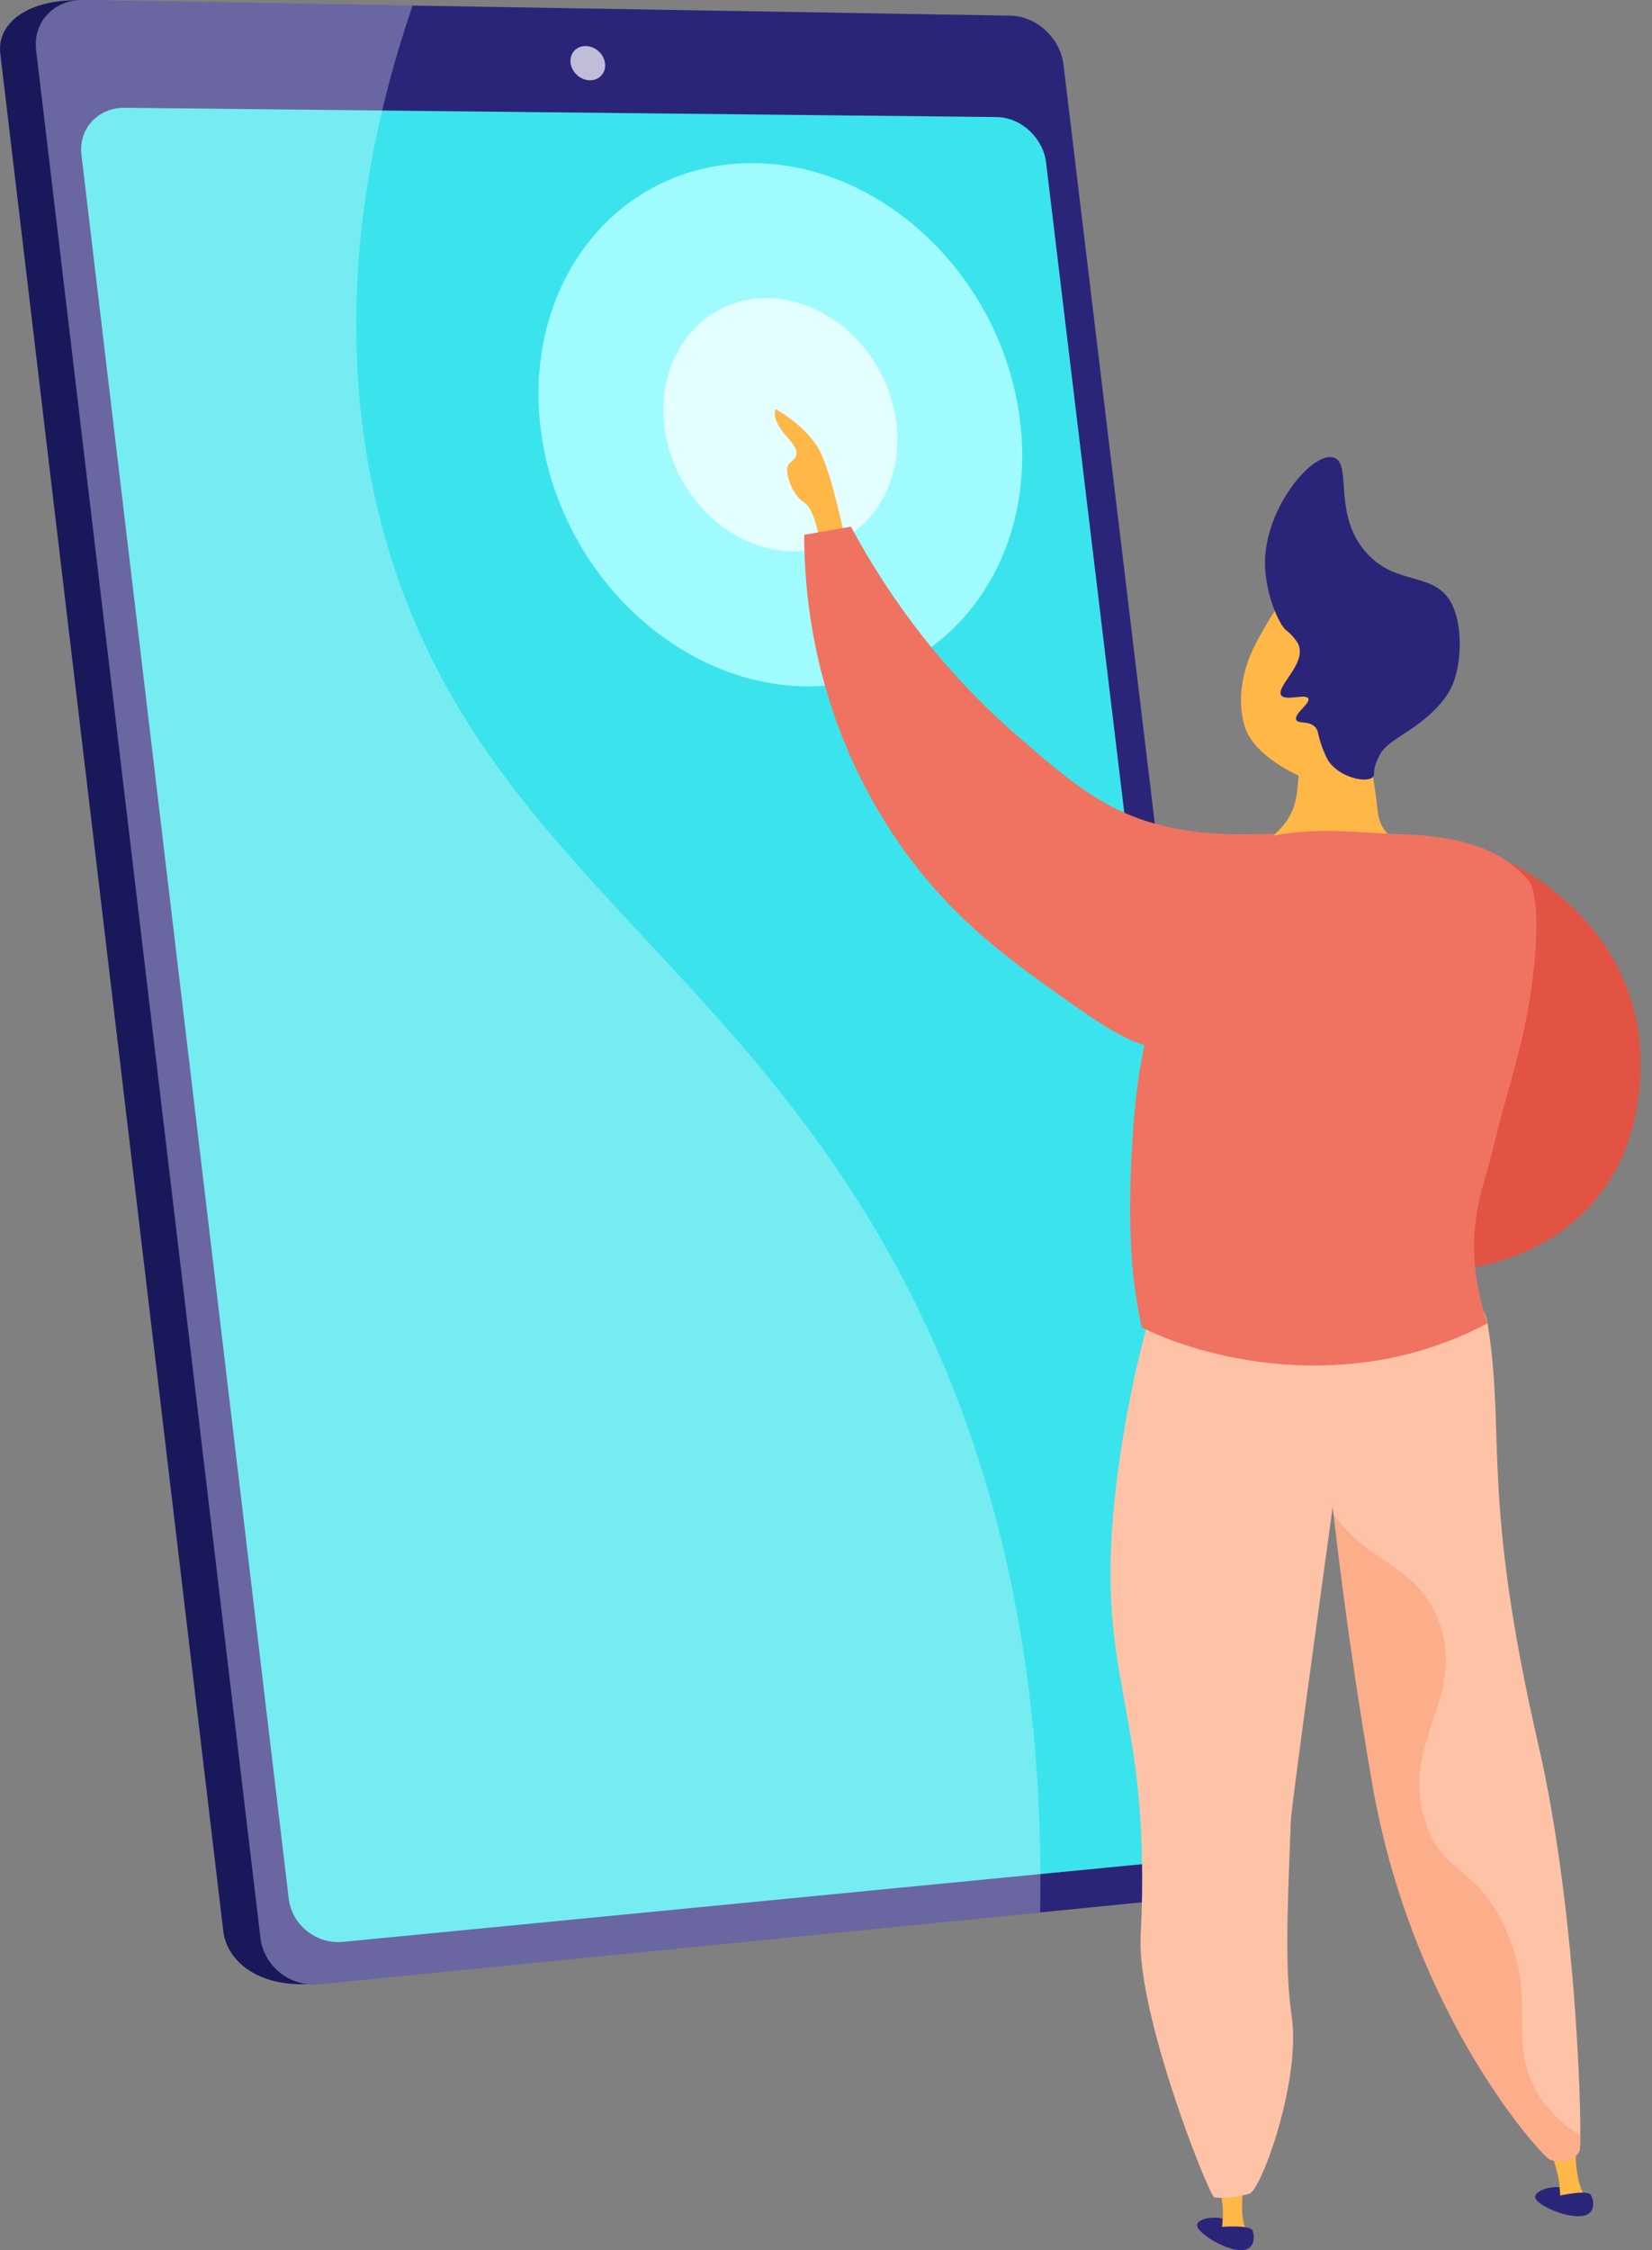 <svg xmlns="http://www.w3.org/2000/svg" width="94" height="128" viewBox="0 0 94 128">
    <rect x="0" y="0" width="94" height="128" fill="#808080" stroke="none"/>
    <g fill="none" fill-rule="evenodd">
        <path fill="#19185B" d="M58.247 3.848l12.089 100.481c.18 1.506-.858 2.857-2.312 3.001l-50.352 5.528c-3.085.192-4.774-1.384-4.964-2.986L.016 3.044C-.174 1.45 1.34.008 4.437.008l50.81 1.07c1.472.025 2.82 1.271 3 2.77"/>
        <path fill="#2B2579" d="M60.513 3.675l12.155 100.984c.182 1.514-.86 2.871-2.32 3.017l-52.2 5.197c-1.637.163-3.137-1.021-3.329-2.631L2.056 2.862C1.866 1.26 3.068-.028 4.723 0l52.78.891c1.476.025 2.828 1.278 3.01 2.784"/>
        <path fill="#3BE4EC" d="M59.522 9.245l11.267 93.632c.17 1.415-.806 2.68-2.173 2.813l-49.093 4.773c-1.521.148-2.915-.958-3.094-2.457L4.634 8.812c-.177-1.49.939-2.698 2.476-2.682l49.597.529c1.38.014 2.646 1.178 2.815 2.586"/>
        <path fill="#BFBDD7" d="M34.427 3.605c.064.538-.322.968-.863.962-.541-.007-1.033-.45-1.097-.988-.065-.539.323-.97.864-.961.54.007 1.031.45 1.096.987"/>
        <path fill="#FFF" d="M51.034 72.097C40.984 53.515 25.97 47.953 21.45 28.802 19.006 18.45 20.67 8.542 23.475.317L4.722 0C3.068-.027 1.866 1.26 2.056 2.86L14.82 110.243c.192 1.61 1.692 2.794 3.328 2.631l41.036-4.086c.303-16.65-3.669-28.407-8.149-36.69" opacity=".3"/>
        <path fill="#A0FBFF" d="M58.069 24.164c.894 8.22-4.498 14.882-12.045 14.882s-14.39-6.663-15.285-14.882c-.895-8.22 4.498-14.883 12.045-14.883 7.546 0 14.39 6.664 15.285 14.883"/>
        <path fill="#E3FFFF" d="M51.016 24.164c.433 3.977-2.177 7.202-5.828 7.202-3.652 0-6.963-3.225-7.396-7.202-.433-3.977 2.176-7.201 5.828-7.201s6.963 3.224 7.396 7.2"/>
        <path fill="#FFB748" d="M48.143 30.97s-.825-4.307-1.65-5.59c-.824-1.283-2.363-2.108-2.363-2.108s-.32.527.7 1.638c1.022 1.111.17 1.221 0 1.578-.17.358.197 1.64.93 2.098.733.46 1.008 2.956 1.008 2.956l1.375-.573z"/>
        <path fill="#EF7360" d="M45.76 30.42l2.658-.459c3.17 5.877 6.884 9.655 9.413 11.848 2.988 2.591 4.917 4.264 8.088 5.103 4.683 1.24 8.728-.215 9.254 1.1.257.643-.635 1.339-2.062 3.047-4.156 4.972-3.762 7.645-6.047 8.383-1.887.61-3.787-.702-7.01-3-2.931-2.092-6.607-4.714-9.712-9.713-4.166-6.705-4.583-13.302-4.582-16.31"/>
        <path fill="#E25344" d="M84.794 48.546c.43.163 6.998 2.775 8.348 9.63.109.553 1.164 6.442-2.83 10.602-4.478 4.665-13.101 4.55-16.525.65-.798-.91-1.219-1.917-1.455-2.765l.902-2.396c1.1-1.328 2.599-1.643 3.4-1.84 1.972-.486 3.461.392 4.59-.559.626-.526.75-1.284.861-1.96.378-2.305-.923-3.724-1.018-5.146-.07-1.062-.442-3.39.945-4.908.878-.962 2.095-1.224 2.782-1.308"/>
        <path fill="#2B2579" d="M87.353 124.936c.076-.421 1.439-.803 2.114-.238.335.28.566.85.372 1.106-.07.094.218.258-.059.261-.918.01-2.504-.71-2.427-1.129"/>
        <path fill="#FFB748" d="M88.781 125.09l1.401-.198c-.649-.782-.529-3.271-.529-3.271l-1.49.332s.17.684.458 1.692c.1.344.144.885.16 1.445"/>
        <path fill="#2B2579" d="M88.657 124.917s1.687-.388 1.87-.054c.182.335.324 1.231-.747 1.202-1.07-.028-1.219-.864-1.123-1.148M68.123 126.519c.135-.407 1.537-.595 2.127.06.292.324.44.92.213 1.146-.083.084.18.287-.094.251-.91-.118-2.38-1.053-2.246-1.457"/>
        <path fill="#FFB748" d="M69.516 126.87h1.415c-.534-.864-.066-3.312-.066-3.312l-1.522.12s.072.7.217 1.74c.05.355.018.896-.044 1.453"/>
        <path fill="#FEC3A6" d="M65.847 73.346c-.655 2.165-1.591 5.66-2.195 10.044-1.719 12.506 1.936 12.905 1.253 26.763-.218 4.424 3.832 14.624 4.19 14.849.172.017.36.028.56.022.352-.01.849-.064 1.426-.237.642-.111 2.955-6.376 2.418-10.101-.379-2.637-.269-5.467-.049-11.126.036-.917 2.382-17.84 2.382-17.84.714 6.265 1.534 11.587 2.246 15.714 2.285 13.257 9.718 21.281 10.106 21.41.076.03.774.284 1.344-.092.254-.167.34-.383.34-.383.199-.156-.058-13.236-2.325-23.08-3.291-14.289-1.858-17.632-2.9-24.014-.903-5.523-18.796-1.93-18.796-1.93"/>
        <g>
            <path fill="#FFB748" d="M1.52 10.48c1.017-1.875 1.277-2.132 1.762-2.456l.675-.417.08-.03c.433-.154 1.907-.198 2.207-.135.954.205 1.97 4.093 1.68 9.59.04.21.078.422.115.635.15.868.27 1.719.362 2.551.088.796.618 1.474 1.367 1.757 5.072 1.915-2.938.386-2.413 2.034.286.897 2.526 2.347-.308 2.019-6.377.047-3.564-.632-3.006-1.636.248-.446-2.812-1.737-1.423-3.016 1.272-1.172 1.169-2.381 1.273-3.247-.385-.2-2.622-1.222-3.086-2.875-.63-2.246.472-4.325.715-4.773z" transform="translate(70 26)"/>
            <path fill="#2B2579" d="M1.978 6.046c.006 1.703.808 3.522 1.218 3.815.052.038.35.272.617.673.036.055.068.119.096.202.373 1.073-1.333 2.337-1.004 2.817.24.349 1.399-.118 1.537.184.13.282-.834.87-.686 1.209.11.256.704.021 1.078.414.187.196.132.35.33.948.111.338.267.708.389.913.588 1 2.256 1.366 2.576.966.09-.112.013-.206.104-.58 0 0 .085-.347.326-.748.345-.573 1.177-.983 2.018-1.588 1.555-1.12 1.978-2.075 2.105-2.397.045-.115.073-.202.093-.264.405-1.256.407-3.1-.158-4.234-.945-1.9-3.078-.998-4.824-2.88C5.779 3.324 6.978.356 5.885.028 4.68-.334 1.968 2.896 1.978 6.046" transform="translate(70 26)"/>
        </g>
        <path fill="#EF7360" d="M79.139 47.431c-2.185-.064-7.207-.836-9.972 1.653-.048.044.518.346.24.673-.26.303-1.148 1.366-1.954 2.802-.583 1.04-1.11 2.253-1.64 4.06-.938 3.187-1.206 5.9-1.297 7.083-.505 6.649-.004 9.716.451 11.803 1.975 1.014 7.065 2.83 13.13 1.928 2.77-.413 4.986-1.334 6.545-2.157-1.573-4.764-.339-7.314.243-9.664.831-3.35.844-3.097 1.528-5.76 1.129-4.391 1.314-8.88.539-9.798-2.09-2.476-5.857-2.565-7.813-2.623"/>
        <path fill="#2B2579" d="M69.417 126.682s1.725-.148 1.859.209c.133.357.148 1.264-.908 1.085-1.056-.178-1.085-1.026-.951-1.294"/>
        <path fill="#F99A6C" d="M87.516 119.12c-1.828-2.982.054-5.266-1.885-9.47-1.639-3.555-3.447-2.929-4.485-5.9-1.569-4.496 2.199-6.983.813-11.262-1.124-3.467-4.137-3.504-6.079-6.355.702 6.084 1.502 11.265 2.198 15.3 2.286 13.258 9.718 21.282 10.106 21.41.076.032.774.285 1.344-.09.254-.168.34-.384.34-.384.03-.023.05-.34.053-.886-1.205-.764-1.94-1.603-2.405-2.363" opacity=".5"/>
    </g>
</svg>
